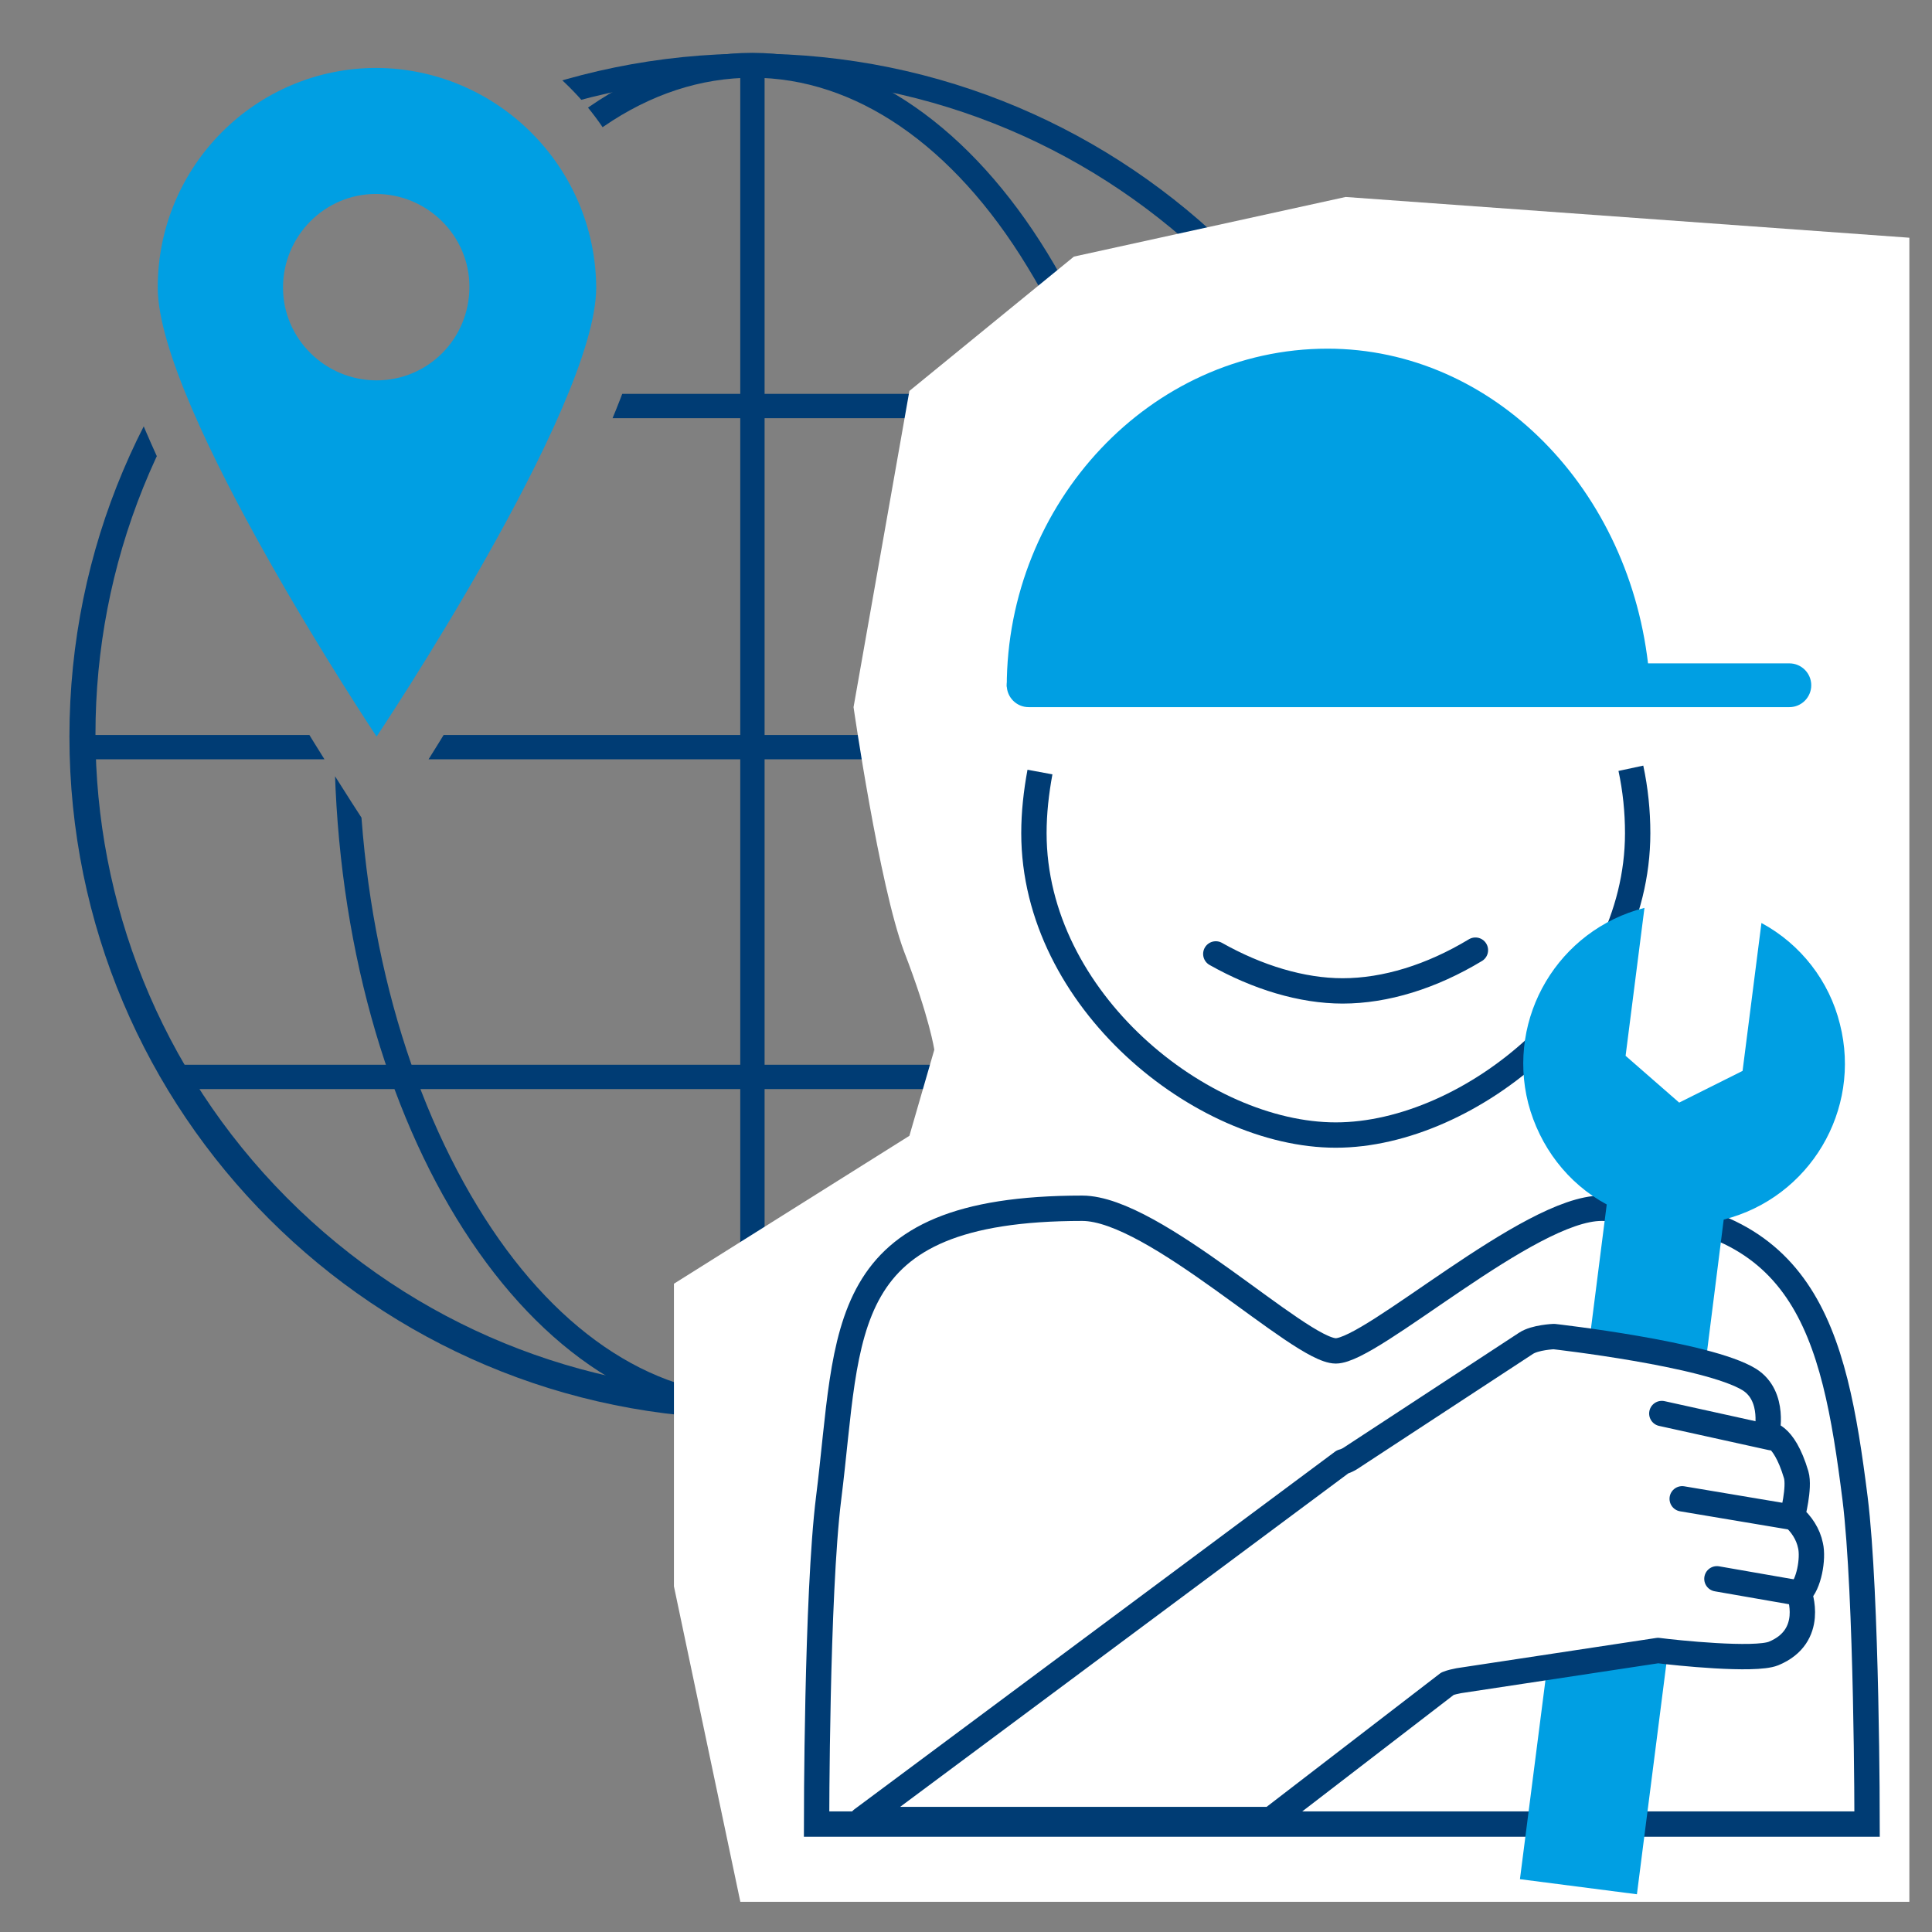 <svg version="1.1" id="Ebene_1" xmlns="http://www.w3.org/2000/svg" xmlns:xlink="http://www.w3.org/1999/xlink" x="0" y="0" viewBox="0 0 256 256" xml:space="preserve"><rect x="0" y="0" width="256" height="256" fill="#808080" stroke="none"/><style>.st1{fill:#003c74}.st2{fill:none;stroke:#003c74;stroke-width:3.223;stroke-miterlimit:10}.st3{fill:#009fe3}.st5,.st7{fill:none;stroke:#003c74;stroke-width:3.359}.st5{stroke-miterlimit:10}.st7{stroke-linecap:round;stroke-linejoin:round}</style><defs><path id="SVGID_3_" d="M-3.3-7v207.1H203V-7H-3.3zm53.2 118.4S13.7 57.2 13.7 37.2 29.9 1 49.9 1c20 0 36.2 16.2 36.2 36.2-.1 20-36.2 74.2-36.2 74.2z"/></defs><clipPath id="SVGID_1_"><use xlink:href="#SVGID_3_" overflow="visible"/></clipPath><g clip-path="url(#SVGID_1_)"><path class="st1" d="M99.7 10.3c48.2 0 87.2 39.1 87.2 87.2 0 23.1-9.2 45.3-25.5 61.7-34.2 33.9-89.4 33.7-123.4-.5-33.8-34-33.8-88.9 0-122.9 16.3-16.4 38.5-25.6 61.7-25.5m0-3.2c-50 0-90.5 40.5-90.5 90.5S49.7 188 99.6 188c50 0 90.5-40.5 90.5-90.5 0-49.9-40.5-90.4-90.4-90.4z"/><path class="st1" d="M99.7 10.3c13.6 0 26.6 8.9 36.4 25 10.2 16.6 15.7 38.7 15.7 62.3s-5.6 45.7-15.7 62.3c-9.9 16.1-22.8 25-36.4 25s-26.6-8.9-36.4-25c-10.1-16.6-15.8-38.7-15.8-62.3s5.6-45.7 15.8-62.3c9.8-16.2 22.7-25 36.4-25m0-3.3C69.1 7 44.3 47.5 44.3 97.5S69.1 188 99.7 188 155 147.5 155 97.5 130.2 7.1 99.7 7z"/><path class="st2" d="M99.7 10.1V185M187.1 99H12.2M175.8 53.8H23.5M175.8 142.7H23.5"/></g><path class="st3" d="M49.9 9c-16 0-29 13-29 29.1 0 16 29 59.5 29 59.5S79 54.1 79 38.1c-.1-16-13.1-29-29.1-29.1zm0 41.4c-6.8 0-12.4-5.5-12.4-12.3 0-6.8 5.5-12.4 12.3-12.4 6.8 0 12.4 5.5 12.4 12.3 0 6.9-5.5 12.4-12.3 12.4z"/><path d="M178.3 26.1l-36 7.9-21.8 17.8-7.4 41.9s3.4 23.6 6.7 32.4c3.4 8.8 4 13 4 13l-3.3 11.4-31.2 19.6v40.1l8.8 41.8H253V31.5l-74.7-5.4z" fill="#fff"/><g id="Your_Icons"><path class="st5" d="M247.4 241.7s0-30.4-1.6-43.2c-2.8-22.2-6.6-38.4-33.6-38.4-9.6 0-30.4 18.9-35.2 18.9-4.8 0-24-18.9-33.6-18.9-33 0-30.8 16.1-33.6 38.4-1.6 12.8-1.6 43.2-1.6 43.2h139.2zM216.1 101.8c.6 2.8.9 5.7.9 8.6 0 22.1-22.2 40-40 40s-40-17.9-40-40c0-2.7.3-5.4.8-8.1"/><path class="st3" d="M218.5 89.1c-2.3-24.2-20.6-42.9-42.6-42.9-23.5 0-42.5 20.5-42.5 44.8l5 .2 80.1-2.1z"/><path d="M238.4 211.1c1.3-1.1 1.9-4.6 1.5-6.3-.3-1.5-1.2-2.9-2.4-3.9 0 0 1-3.8.5-5.5-1.7-5.7-3.9-5.4-3.9-5.4s1.2-5-2.3-7.2c-5.5-3.4-25.9-5.7-25.9-5.7s-2.5.1-3.7.9L179 193.2c-.3.2-.7.4-1.1.5l-63.7 47.4h54.2l23.4-18c.5-.2 1-.3 1.5-.4l26.4-4c2.3.3 12.8 1.4 15.3.4 5.6-2.2 3.4-8 3.4-8" fill="none"/><path class="st7" d="M234.7 190.5l-14.5-3.2M237.2 201l-14.3-2.4M227.5 209.2l10.9 1.9"/><path d="M195.5 125.9c-5.8 3.5-11.9 5.4-17.6 5.4-5.4 0-11.3-1.8-16.8-4.9" fill="none" stroke="#003c74" stroke-width="3.359" stroke-linecap="round" stroke-miterlimit="10"/><path class="st3" d="M237.1 93.7H136.3c-1.6 0-2.9-1.3-2.9-2.9s1.3-2.9 2.9-2.9h100.8c1.6 0 2.9 1.3 2.9 2.9s-1.3 2.9-2.9 2.9zM219.6 218.7l-14.6 2.2-3.6 28.1 15.5 2 4.1-32.1-1.4-.2zM233.4 122.3l-2.5 19.6-8.4 4.2-7.1-6.2 2.5-19.6c-11.4 2.9-18.3 14.5-15.4 25.9 1.5 5.7 5.2 10.6 10.4 13.4l-2.3 18.1c5.2.7 10.3 1.7 15.4 2.9l2.4-19c11.4-2.9 18.3-14.5 15.4-25.9-1.4-5.7-5.2-10.6-10.4-13.4z"/><path class="st7" d="M238.4 211.1c1.3-1.1 1.9-4.6 1.5-6.3-.3-1.5-1.2-2.9-2.4-3.9 0 0 1-3.8.5-5.5-1.7-5.7-3.9-5.4-3.9-5.4s1.2-5-2.3-7.2c-5.5-3.4-25.9-5.7-25.9-5.7s-2.5.1-3.7.9L179 193.2c-.3.2-.7.4-1.1.5l-63.7 47.4h54.2l23.4-18c.5-.2 1-.3 1.5-.4l26.4-4c2.3.3 12.8 1.4 15.3.4 5.6-2.3 3.4-8 3.4-8z"/></g></svg>